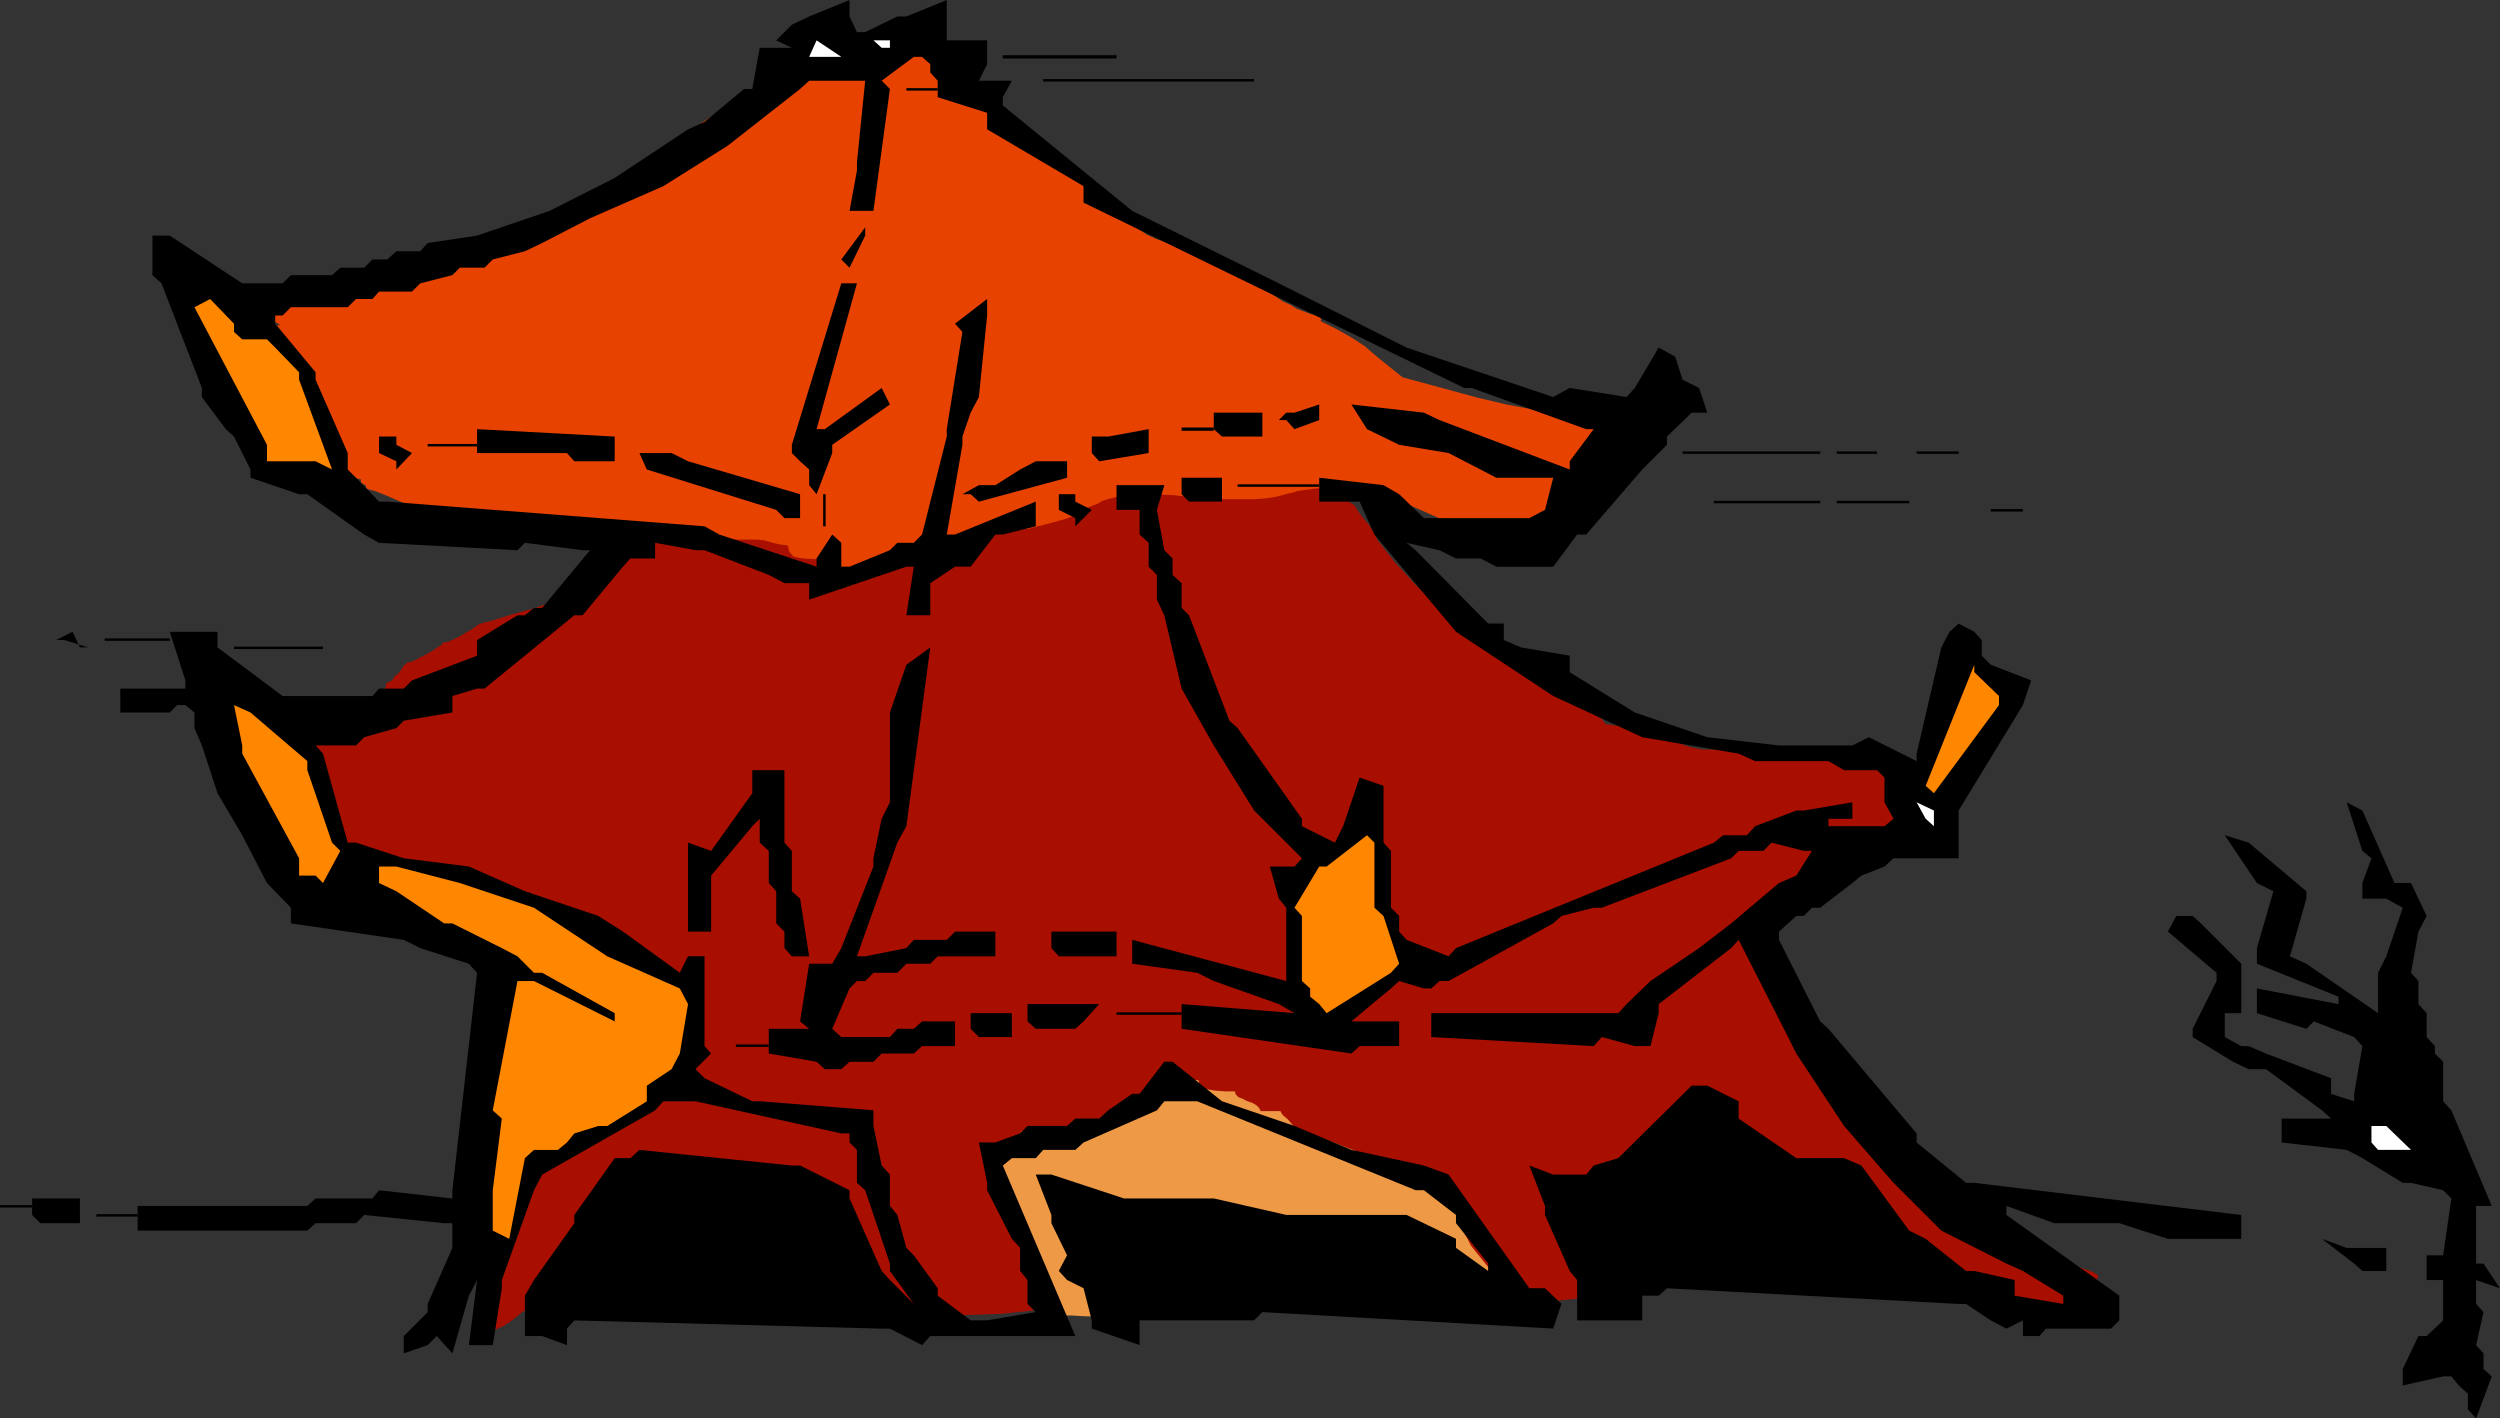 <?xml version="1.0" encoding="UTF-8" standalone="no"?>
<svg
   version="1.0"
   width="129.724mm"
   height="73.601mm"
   id="svg54"
   sodipodi:docname="Pagoda 03.wmf"
   xmlns:inkscape="http://www.inkscape.org/namespaces/inkscape"
   xmlns:sodipodi="http://sodipodi.sourceforge.net/DTD/sodipodi-0.dtd"
   xmlns="http://www.w3.org/2000/svg"
   xmlns:svg="http://www.w3.org/2000/svg">
  <rect width="100%" height="100%" fill="#333333" stroke="none"/>
  <sodipodi:namedview
     id="namedview54"
     pagecolor="#ffffff"
     bordercolor="#000000"
     borderopacity="0.25"
     inkscape:showpageshadow="2"
     inkscape:pageopacity="0.0"
     inkscape:pagecheckerboard="0"
     inkscape:deskcolor="#d1d1d1"
     inkscape:document-units="mm" />
  <defs
     id="defs1">
    <pattern
       id="WMFhbasepattern"
       patternUnits="userSpaceOnUse"
       width="6"
       height="6"
       x="0"
       y="0" />
  </defs>
  <path
     style="fill:#a80f00;fill-opacity:1;fill-rule:evenodd;stroke:none"
     d="m 123.624,105.003 -0.323,0.969 -0.485,0.969 -0.485,0.969 -0.485,0.808 -1.293,1.292 -1.131,1.131 -2.747,1.777 -1.454,0.969 -1.454,1.131 -2.101,1.292 -1.939,1.131 -2.424,0.969 -2.262,0.808 -4.686,1.292 -4.686,1.454 h -0.323 l -0.485,0.162 -0.97,0.323 -1.131,0.808 -1.131,0.646 -1.293,0.808 -1.293,0.646 -1.131,0.485 -0.646,0.162 h -0.485 v 0.162 l -0.162,0.323 -0.323,0.162 -0.485,0.323 -0.97,0.646 -1.131,0.646 -1.293,0.646 -1.131,0.646 -0.97,0.323 H 79.992 l -0.323,0.162 v 0 0.162 l -0.485,0.323 -0.485,0.808 -0.485,0.646 -0.808,0.646 -0.485,0.808 -0.646,0.323 -0.323,0.162 h -0.162 l -0.162,0.808 -0.323,0.646 -0.485,0.646 -0.646,0.485 -0.97,0.646 -0.97,0.485 -2.101,0.808 -2.262,0.646 -2.101,0.485 -0.97,0.162 -0.808,0.162 h -0.646 -0.485 l -0.646,0.162 -0.97,0.162 -1.778,0.323 -1.778,0.323 -0.97,0.162 h -0.808 l 0.162,3.069 0.485,3.069 0.646,2.908 0.808,2.746 1.131,2.746 1.293,2.585 1.616,2.423 1.778,2.262 1.939,1.939 1.939,1.939 2.262,1.615 2.424,1.615 2.424,1.292 2.586,1.131 2.747,0.808 2.747,0.808 h 0.808 l 0.97,0.162 h 1.131 l 1.131,0.323 2.424,0.323 2.424,0.162 0.485,0.646 0.808,0.646 0.808,0.485 1.131,0.485 0.97,0.323 0.97,0.323 0.97,0.162 h 0.808 v 0.162 0.485 l 0.323,0.323 0.162,0.485 0.485,1.292 0.485,1.292 0.646,1.454 0.485,1.292 0.323,1.292 0.162,0.485 v 0.323 l 0.162,1.131 0.162,1.131 V 190.46 l 0.162,1.454 0.162,3.231 v 3.392 3.392 l -0.162,3.069 -0.162,1.454 v 1.454 l -0.162,1.131 -0.162,0.969 v 2.746 l -0.162,3.231 -0.162,1.615 -0.162,1.615 -0.162,1.454 -0.323,1.292 -6.141,29.078 v 5.008 h 0.97 v 5.008 l 0.808,-0.162 0.808,-0.162 0.646,-0.323 0.808,-0.323 1.454,-0.969 1.616,-1.292 1.454,-1.131 1.454,-1.131 1.454,-0.969 0.808,-0.323 0.646,-0.323 15.998,-2.908 3.07,-0.646 2.909,-0.323 2.909,-0.162 2.909,0.162 2.909,0.162 2.747,0.485 2.909,0.485 2.747,0.646 5.656,1.615 5.333,1.615 5.494,1.615 2.586,0.646 2.586,0.646 0.97,0.162 1.131,0.162 h 2.424 2.424 2.586 l 2.586,-0.162 h 2.586 l 2.262,-0.162 h 2.101 l 4.525,-0.162 4.525,-0.162 4.525,-0.485 4.525,-0.485 4.686,-0.485 4.363,-0.646 4.363,-0.808 4.202,-0.808 1.616,-0.323 1.939,-0.323 1.939,-0.162 2.101,-0.162 h 4.04 3.394 l 2.909,0.162 3.07,0.323 2.909,0.323 2.909,0.162 2.586,0.162 2.424,0.162 5.01,-0.162 10.342,-0.323 5.171,-0.162 5.01,0.162 2.424,0.162 2.424,0.162 2.262,0.485 2.262,0.485 0.97,0.162 1.293,0.162 h 1.293 1.616 3.232 l 3.555,-0.162 3.555,-0.162 3.232,-0.323 1.616,-0.162 1.293,-0.323 1.131,-0.162 1.131,-0.162 1.939,-0.485 1.939,-0.969 2.101,-0.969 2.101,-0.969 2.262,-0.969 2.262,-0.808 2.101,-0.646 1.131,-0.162 h 1.131 l 1.939,-0.162 h 2.101 4.525 l 5.01,0.162 5.01,0.485 5.01,0.485 2.424,0.323 2.262,0.323 2.101,0.323 2.101,0.323 1.778,0.485 1.616,0.323 0.97,0.162 1.131,0.162 2.424,0.323 2.586,0.162 5.333,0.646 2.424,0.323 1.293,0.323 0.97,0.162 0.97,0.323 0.808,0.323 3.07,1.615 1.454,0.646 1.616,0.485 1.616,0.485 1.616,0.485 1.778,0.162 1.778,0.162 0.162,0.162 0.162,0.162 0.323,0.162 0.485,0.162 1.131,0.162 1.293,0.162 h 1.454 1.293 1.616 0.162 l 0.323,-0.485 0.485,-0.485 0.485,-0.646 1.131,-1.292 0.162,-0.485 0.162,-0.485 0.162,-0.485 0.162,-0.646 1.454,-2.908 0.323,-0.485 v -0.485 l -1.131,-0.646 -1.293,-0.485 -1.454,-0.485 -1.454,-0.323 -3.232,-0.969 -3.394,-0.646 -3.232,-0.969 -3.232,-0.969 -1.616,-0.646 -1.293,-0.646 -1.454,-0.646 -1.131,-0.808 -2.262,-1.454 -2.262,-1.777 -2.262,-1.777 -2.262,-2.1 -2.262,-1.939 -2.262,-2.262 -4.363,-4.523 -4.04,-4.846 -4.04,-4.846 -1.778,-2.262 -1.778,-2.423 -1.778,-2.423 -1.616,-2.262 -2.909,-4.362 -2.747,-4.2 -1.131,-2.262 -1.131,-2.1 -0.97,-2.423 -0.808,-2.585 -0.323,-0.808 -0.323,-0.969 -0.162,-1.131 -0.162,-1.292 -0.162,-2.423 v -2.423 l 0.646,-0.162 0.808,-0.162 0.808,-0.162 1.131,-0.323 2.101,-0.969 2.424,-0.969 2.262,-0.969 1.939,-0.969 0.97,-0.485 0.646,-0.323 0.646,-0.323 0.485,-0.162 0.485,-0.485 0.485,-0.646 1.131,-1.292 0.808,-0.646 0.646,-0.485 0.646,-0.323 0.808,-0.162 1.131,-0.485 0.97,-0.646 0.97,-0.646 0.97,-0.646 0.97,-0.646 0.97,-0.485 0.97,-0.323 1.131,-0.162 h 0.646 l 0.485,-0.323 0.323,-0.323 0.162,-0.485 0.323,-0.969 v -0.808 h 0.97 l 0.323,-0.808 v -1.131 l -0.162,-1.292 -0.323,-1.292 -0.485,-2.585 -0.323,-1.131 v -0.808 l 0.323,1.131 0.162,0.969 0.162,0.646 0.162,0.485 v 0.323 0 h -0.162 l -0.162,-0.162 -0.162,-0.323 -0.323,-0.323 -0.485,-0.969 -0.808,-0.969 -0.646,-0.808 -0.162,-1.131 -0.162,-0.646 -0.485,-0.808 -0.646,-0.485 -0.646,-0.485 -0.97,-0.323 h -0.808 l -1.131,-0.162 -0.485,-0.646 -0.646,-0.646 -0.97,-0.485 -0.97,-0.323 -1.131,-0.323 -1.293,-0.162 -2.747,-0.323 -2.747,-0.162 h -2.747 l -1.293,0.162 h -1.131 -0.97 -0.808 -14.867 l -2.424,-0.485 -2.262,-0.808 -2.424,-0.646 -2.424,-0.969 -2.424,-0.808 -2.424,-0.646 -2.424,-0.323 -2.262,-0.323 v -0.162 l -0.323,-0.323 -0.323,-0.485 -0.646,-0.323 -0.485,-0.485 -0.808,-0.646 -1.616,-1.131 -1.616,-0.969 -1.778,-1.131 -0.646,-0.485 -0.646,-0.323 -0.646,-0.323 -0.323,-0.162 -4.848,-2.908 -4.848,-3.069 -4.686,-3.231 -4.525,-3.554 -4.525,-3.716 -4.04,-4.039 -1.939,-2.1 -1.939,-2.1 -1.778,-2.262 -1.778,-2.262 v -0.162 l -0.162,-0.323 -0.323,-0.646 -0.485,-0.808 -0.646,-0.969 -1.454,-1.777 -0.485,-0.646 -0.323,-0.485 -0.162,-0.323 -0.162,-0.323 -0.485,-0.485 -0.323,-0.162 -1.131,-0.646 h -0.485 l -0.485,-0.162 v -0.646 -0.646 l -0.323,-0.969 -0.162,-0.485 -0.162,-0.323 -0.162,-0.808 -0.808,-0.162 -0.646,-0.162 -1.616,-0.485 -1.454,-0.969 -1.616,-0.969 -1.454,-0.969 -1.454,-0.969 -1.454,-0.808 -1.616,-0.485 -3.878,-0.646 -4.04,-0.485 -4.202,-0.323 -4.202,-0.162 -4.363,0.162 -4.363,0.162 -4.363,0.162 -4.363,0.323 -8.726,0.808 -8.726,0.969 -8.403,0.969 -4.04,0.485 -3.878,0.485 -30.866,4.846 -0.97,0.323 h -1.131 l -2.586,0.162 -2.747,0.162 -2.909,0.162 -2.909,0.323 -2.586,0.485 -1.293,0.162 -1.131,0.485 -0.97,0.323 -0.808,0.646 v 0.162 l -0.162,0.323 -0.162,0.323 -0.323,0.646 -0.646,0.969 -0.323,0.323 -0.485,0.162 v 0 h -1.778 v 0.969 h -2.101 l -0.808,0.969 v 0.808 l -0.162,0.485 -0.162,0.162 h -0.162 l -0.162,-0.162 z"
     id="path1" />
  <path
     style="fill:#ed9945;fill-opacity:1;fill-rule:evenodd;stroke:none"
     d="m 295.889,253.947 -0.485,-0.646 -0.485,-0.808 -1.131,-1.615 -1.293,-1.615 -1.454,-1.777 -1.293,-1.615 -1.293,-1.615 -0.808,-1.615 -0.485,-0.808 -0.162,-0.808 v -3.069 l -0.485,-0.162 -0.323,-0.162 -0.323,-0.323 -0.323,-0.485 -0.323,-0.808 -0.162,-0.969 -0.808,-0.162 -0.646,-0.323 -0.808,-0.323 -0.808,-0.162 v -0.485 l -0.162,-0.485 v -0.485 l -0.162,-0.323 -0.162,-0.162 -0.485,-0.162 v -0.323 l -0.162,-0.646 h -0.323 l -0.808,-0.162 -1.778,-0.323 -1.616,-0.323 -0.808,-0.162 h -0.485 l -1.454,-0.969 -0.646,-0.485 -0.646,-0.485 -0.646,-0.485 -0.808,-0.323 -0.808,-0.323 h -0.97 -2.101 v -0.969 h -0.323 -0.323 l -0.485,-0.323 -0.485,-0.162 -1.293,-0.485 -2.909,-1.131 -1.454,-0.485 -0.485,-0.162 -0.485,-0.162 h -0.485 l -0.323,-0.162 h -0.646 l -0.485,-0.162 -1.131,-0.323 -0.808,-0.323 -0.808,-0.162 -0.162,-0.646 -0.323,-0.646 -0.97,-1.131 -0.97,-0.808 -0.323,-0.485 -0.162,-0.323 h -3.878 l -0.162,-0.323 -0.162,-0.323 -0.485,-0.485 -0.808,-0.485 -0.97,-0.323 -0.97,-0.485 -0.808,-0.323 -0.485,-0.485 -0.162,-0.323 v -0.323 h -1.939 l -2.101,-0.162 -0.97,-0.162 -0.97,-0.162 -0.646,-0.162 -0.485,-0.485 v -0.969 l -0.485,-0.162 -0.646,0.162 -0.646,0.162 -0.808,0.323 -0.97,0.485 -1.131,0.485 -1.939,1.131 -2.101,1.292 -0.808,0.485 -0.808,0.485 -0.646,0.485 -0.485,0.323 -0.323,0.323 h -0.162 -3.878 l -0.808,0.323 -0.97,0.485 -1.939,0.808 -2.424,0.646 -2.586,0.485 -2.586,0.485 -2.747,0.485 -2.586,0.162 -2.424,0.162 v 0.162 l -0.162,0.323 -0.323,0.646 -0.646,0.646 -0.808,0.646 -0.97,0.646 -0.808,0.485 -0.646,0.485 h -0.485 v 1.777 1.131 l 0.162,1.454 v 1.454 l 0.162,1.131 0.162,0.323 0.162,0.485 0.162,0.162 0.162,0.162 v 0.969 l 0.323,1.292 0.162,0.646 0.323,0.485 0.485,0.323 0.646,0.162 v 0.323 0.646 l 0.485,1.131 0.485,1.454 1.293,2.746 0.808,1.292 0.485,0.969 0.323,0.323 0.162,0.162 h 0.97 v 5.008 h 0.97 v 1.939 l 0.485,0.162 0.485,0.485 0.485,0.646 0.485,0.808 0.485,0.646 0.323,0.646 0.323,0.485 v 0 0.162 h 2.586 l 2.747,0.162 5.656,0.162 2.909,-0.162 3.07,-0.162 2.909,-0.323 3.07,-0.646 3.717,-0.808 3.878,-0.646 4.04,-0.646 4.04,-0.485 4.04,-0.323 4.202,-0.162 8.565,-0.323 h 8.403 l 8.565,0.162 8.242,0.162 h 3.878 z"
     id="path2" />
  <path
     style="fill:#e84200;fill-opacity:1;fill-rule:evenodd;stroke:none"
     d="m 165.478,10.985 h -0.323 l -0.646,0.162 -1.293,0.162 -1.454,0.323 -1.616,0.485 -1.454,0.485 -1.454,0.323 -1.131,0.485 -0.323,0.323 -0.323,0.162 v 1.131 h -1.454 l -1.131,0.162 -1.131,0.485 -0.97,0.323 -1.616,0.969 -1.454,0.969 -1.616,0.808 -1.616,0.969 -3.394,2.1 -3.394,2.262 -3.394,2.585 -3.232,2.423 -3.07,2.585 -2.909,2.262 -1.293,1.131 -1.131,0.969 -6.949,2.908 -27.795,10.985 H 79.669 l -15.675,5.008 -1.293,0.323 -1.454,0.485 -3.232,1.131 -1.778,0.485 -1.616,0.323 -1.454,0.323 h -1.293 v 2.908 h 0.97 l 0.162,0.969 0.162,0.969 0.162,0.323 0.485,0.323 0.485,0.323 h 0.646 l -0.323,-0.323 -0.323,-0.162 -0.323,-0.162 h -0.162 -0.323 v 0.162 0.485 l 0.323,0.646 0.485,0.646 0.646,0.808 5.01,5.008 v 1.615 l 0.162,1.939 0.323,1.777 0.162,0.969 0.323,0.808 0.97,2.908 h 0.97 l 1.131,5.977 v 4.039 -1.454 -0.162 l 0.162,0.162 0.323,0.323 0.323,0.323 0.485,0.323 0.485,0.485 0.162,0.646 0.323,0.646 0.646,0.485 0.646,0.485 0.808,0.323 0.808,0.323 h 0.97 l 0.646,0.162 v 0.485 l 0.162,0.323 h 0.162 l 0.162,0.162 h 0.323 v 0 l 0.162,0.323 0.162,0.485 0.323,0.162 0.646,0.162 0.646,0.162 0.808,0.323 1.616,0.646 3.717,1.615 0.97,0.485 1.616,0.808 1.131,0.485 0.485,0.323 v 0.969 0 H 89.041 l 5.494,-0.162 h 10.989 l 5.494,0.162 5.494,0.485 2.586,0.162 2.586,0.323 2.424,0.485 2.586,0.485 0.323,0.162 0.646,0.162 1.454,0.323 1.293,0.323 0.646,0.162 h 0.485 l 1.939,0.323 2.101,0.162 4.525,0.162 4.363,0.162 h 4.04 l 1.454,0.162 1.616,0.485 1.454,0.323 1.454,0.162 0.162,0.646 0.162,0.646 0.323,0.323 0.323,0.485 0.485,0.162 0.646,0.162 1.131,0.162 2.747,0.162 1.131,0.162 h 0.323 l 0.485,0.162 v 0.969 l 0.808,0.323 1.131,0.162 1.293,0.162 h 1.454 1.454 l 1.616,-0.162 3.394,-0.485 3.07,-0.646 1.454,-0.323 1.293,-0.485 1.131,-0.323 0.97,-0.485 0.485,-0.323 0.485,-0.485 0.97,-0.969 h 2.909 v -1.131 l 0.485,-0.162 0.485,-0.162 h 0.808 l 0.808,-0.162 1.616,-0.162 3.878,-0.323 1.939,-0.323 1.616,-0.162 0.646,-0.162 0.646,-0.323 h 0.485 0.485 l 0.808,-0.162 h 0.646 l 1.778,-0.485 1.939,-0.485 1.778,-0.485 1.778,-0.485 1.293,-0.485 0.646,-0.162 0.485,-0.162 v -0.969 h 0.646 l 0.97,-0.323 1.616,-0.646 0.808,-0.323 0.808,-0.485 0.485,-0.162 0.485,-0.162 1.939,-0.485 1.939,-0.162 2.101,-0.162 2.262,-0.162 4.525,0.162 4.686,0.485 4.686,0.323 h 2.262 2.262 2.262 l 2.101,-0.162 2.101,-0.323 1.778,-0.485 0.646,-0.162 0.808,-0.162 0.97,-0.323 1.131,-0.162 2.424,-0.323 2.586,-0.162 h 2.586 l 2.262,-0.162 1.131,0.162 h 0.97 l 0.808,0.162 h 0.646 l 20.846,9.208 h 0.97 l 1.131,0.162 h 1.454 l 2.909,0.485 h 1.454 l 1.131,0.162 h 0.97 l 0.97,-0.323 0.97,-0.646 0.808,-0.646 0.646,-0.646 0.808,-0.646 0.808,-0.485 0.97,-0.323 0.97,-0.162 v -0.808 l 0.323,-0.646 0.485,-0.646 0.485,-0.646 0.485,-0.485 0.808,-0.323 0.646,-0.323 0.808,-0.162 v -0.485 l 0.162,-0.485 0.323,-0.808 0.808,-0.969 0.646,-0.808 0.646,-0.808 0.808,-0.969 0.323,-1.131 0.162,-0.646 V 89.98 h 0.808 l 0.485,-0.485 0.323,-0.485 0.162,-0.646 0.162,-1.454 0.162,-0.485 v -0.485 h 0.97 v -1.939 0 l -1.454,-0.162 -1.454,-0.323 -1.131,-0.323 -0.646,-0.162 -0.485,-0.162 -2.586,-0.646 -2.747,-0.646 -5.979,-1.131 -5.979,-1.131 -2.747,-0.646 -2.747,-0.646 -14.867,-4.039 -5.01,-4.039 -2.424,-2.1 -2.747,-1.777 -2.909,-1.615 -2.909,-1.454 v -0.969 l -0.97,-0.162 -1.131,-0.323 -1.293,-0.485 -1.293,-0.485 -1.293,-0.808 -1.454,-0.646 -2.909,-1.939 -1.454,-0.969 -1.293,-0.969 -1.454,-0.808 -2.424,-1.777 -1.131,-0.646 -0.97,-0.646 -0.808,-0.485 -1.616,-0.646 -1.939,-0.646 -2.262,-0.646 -2.262,-0.646 -2.101,-0.646 -2.262,-0.808 -1.778,-0.808 -0.97,-0.646 -0.808,-0.485 -25.694,-22.131 V 21.97 l -0.97,-0.162 -0.97,-0.323 -0.97,-0.485 -1.131,-0.646 -0.97,-0.808 -0.808,-0.646 -0.808,-0.646 -0.485,-0.323 -2.909,-4.039 0.485,0.646 0.323,0.485 0.162,0.323 0.162,0.162 v 0.162 0 l -0.162,-0.162 -0.162,-0.162 -0.646,-0.323 -0.646,-0.646 -0.808,-0.323 -0.808,-0.162 v -0.646 l -0.323,-0.646 -0.646,-0.969 -0.323,-0.485 -0.323,-0.485 -0.162,-0.323 -0.162,-0.485 -1.454,0.162 -1.293,0.323 -1.293,0.485 -1.131,0.646 -1.131,0.646 -0.485,0.323 -0.485,0.485 -0.808,0.485 -0.808,0.485 h -9.05 z"
     id="path3" />
  <path
     style="fill:#000000;fill-opacity:1;fill-rule:evenodd;stroke:none"
     d="m 483.991,276.401 v -3.069 l -1.778,-1.615 -1.454,-1.777 h -1.616 l -7.918,1.777 v -3.231 l 3.07,-6.462 h 1.616 l 3.232,-3.069 v -1.615 -6.3 h -3.232 v -4.846 h 3.232 l 1.616,-11.147 -1.616,-1.615 -6.302,-1.454 h -1.616 l -7.918,-4.846 -3.07,-1.615 -12.766,-1.454 v -4.685 h 9.696 l -1.778,-1.615 -10.989,-8.077 h -1.778 -1.616 l -3.07,-1.454 -7.918,-4.846 v -1.615 l 4.686,-9.37 v -1.615 l -9.534,-8.077 1.616,-3.069 h 3.232 l 1.616,1.454 7.918,7.916 v 1.777 7.916 h -3.232 v 4.685 l 3.232,1.777 h 1.454 l 3.394,1.454 12.766,4.846 v 3.069 l 4.525,1.454 v -1.454 l 1.616,-9.37 -1.616,-1.777 -7.918,-3.069 -1.454,1.454 -9.696,-3.069 v -4.846 l 15.998,3.069 v -1.454 l -15.998,-6.462 v -3.069 l 3.232,-11.147 -3.232,-1.615 -6.302,-9.37 4.686,1.454 11.312,9.531 v 1.454 l -3.232,11.308 3.232,1.454 14.059,9.693 v 1.615 -9.531 l 1.616,-3.231 3.232,-9.531 -3.232,-1.777 h -4.686 v -3.069 l 1.778,-4.846 -1.778,-1.454 -3.07,-9.531 3.07,1.615 6.302,14.216 h 3.232 l 3.07,6.462 -1.616,3.069 -1.454,8.077 1.454,1.615 v 4.523 l 1.616,1.777 v 4.685 l 1.616,1.777 v 1.454 l 1.616,1.615 v 7.754 l 1.616,1.777 7.918,18.739 h -3.07 v 11.308 h 1.454 l 3.232,4.846 -4.686,-1.615 v 4.685 l 1.454,1.615 -1.454,6.462 1.454,1.615 v 3.069 l 1.616,1.454 -3.07,8.239 z"
     id="path4" />
  <path
     style="fill:#000000;fill-opacity:1;fill-rule:evenodd;stroke:none"
     d="m 83.87,263.801 -4.686,1.615 v -1.615 -1.777 l 4.686,-4.685 v -1.615 L 88.718,244.739 v -1.777 -3.069 h -1.616 l -15.675,-1.615 -1.616,1.615 H 61.893 l -1.616,1.454 H 26.987 v -4.846 h 33.29 l 1.616,-1.454 h 11.15 l 1.293,-1.615 14.382,1.615 v -1.615 l 4.848,-42.648 -1.616,-1.777 -9.534,-3.069 -3.232,-1.615 -22.139,-3.231 v -3.069 l -4.686,-4.846 -4.848,-9.37 -4.848,-8.239 -3.07,-9.37 -1.454,-3.392 v -3.069 l -1.778,-1.454 h -1.616 l -1.454,1.454 h -9.696 v -4.685 h 12.766 v -1.615 l -3.07,-9.531 h 3.07 6.302 v 3.069 l 12.766,9.531 h 1.616 15.998 l 1.293,-1.454 h 4.848 l 1.616,-1.615 12.766,-4.846 v -3.069 l 7.918,-4.846 h 1.454 l 1.778,-1.454 h 1.616 l 9.373,-11.308 h -1.454 l -11.312,-1.454 -1.454,1.454 -27.149,-1.454 -2.909,-1.615 -11.15,-7.916 H 58.661 L 49.126,93.695 V 92.08 L 45.894,85.618 44.278,84.164 39.592,77.864 V 76.087 L 31.674,55.571 29.896,53.956 v -7.754 h 3.394 l 14.221,9.37 h 1.616 6.302 l 1.616,-1.615 h 8.08 l 1.616,-1.454 h 4.686 l 1.616,-1.615 h 2.909 l 1.778,-1.615 h 4.686 l 1.454,-1.615 9.696,-1.454 14.221,-4.846 12.766,-6.462 14.382,-9.531 3.232,-1.454 7.757,-6.462 h 1.616 l 1.454,-8.077 h 3.232 3.07 l -3.07,-1.454 3.07,-3.069 3.394,-1.615 L 166.609,0 v 3.231 l 1.454,3.069 h 1.616 l 6.302,-3.069 h 1.778 L 185.678,0 v 3.231 4.685 h 1.616 6.302 v 4.685 l -1.616,3.231 h 3.232 3.232 l -1.778,3.231 v 1.615 l 1.778,1.454 23.594,19.224 28.765,14.216 25.048,12.6 28.765,9.693 3.232,-1.777 11.15,1.777 1.616,-1.777 4.686,-7.916 3.232,1.777 1.454,4.523 3.232,1.615 1.616,4.846 h -3.07 l -4.848,4.685 v 1.615 l -3.232,3.231 -1.616,1.615 -10.989,12.762 h -1.778 l -4.686,6.3 h -1.616 -9.534 l -3.07,-1.615 h -4.848 l -3.232,-1.615 -6.464,-1.454 1.778,1.454 14.221,14.377 h 3.07 v 3.231 l 3.394,1.454 9.534,1.615 v 3.231 l 12.766,7.916 14.221,4.846 14.059,1.615 h 14.382 l 3.232,-1.615 9.373,4.685 v -1.454 l 4.848,-20.839 1.616,-3.069 1.778,-1.615 3.07,1.615 1.454,1.615 v 1.454 1.615 l 1.778,1.777 7.918,3.069 -1.616,4.846 -12.605,20.678 v 1.615 7.754 h -3.394 -9.373 l -1.778,1.615 -4.525,1.777 -1.778,1.454 -6.302,4.846 h -1.616 l -1.616,1.615 h -1.454 l -3.394,3.069 v 1.615 l 8.08,15.993 1.616,1.454 17.291,20.516 v 1.777 l 9.696,7.916 h 1.616 l 52.358,6.3 v 4.685 h -14.382 l -9.534,-3.069 h -12.766 l -9.373,-3.392 v 1.777 l 22.139,15.831 v 1.615 3.231 l -1.616,1.615 h -12.766 l -1.293,1.454 h -3.232 v -3.069 l -3.232,1.615 -3.07,-1.615 -4.848,-3.231 h -1.454 l -57.206,-3.069 -1.616,1.454 h -3.232 v 1.615 3.231 h -3.07 -9.696 v -3.231 -4.685 l -1.454,-1.777 -4.848,-10.985 v -1.777 l -3.07,-7.916 4.686,1.777 h 6.464 l 1.454,-1.777 4.848,-1.454 1.616,-1.615 12.766,-12.6 h 3.07 l 6.141,3.069 v 3.392 l 11.312,7.754 h 1.454 7.918 l 3.394,1.454 9.373,12.762 3.232,1.615 7.918,6.3 h 1.616 l 7.918,1.777 v 3.069 l 9.534,1.615 v -1.615 l -7.918,-4.846 -3.232,-1.454 -12.766,-6.462 -9.373,-9.37 -9.696,-11.147 -9.373,-14.216 -1.616,-3.231 -9.696,-19.062 -1.454,1.615 -14.221,10.985 v 1.777 l -1.616,6.462 h -3.07 l -6.464,-1.777 -1.616,1.777 -31.835,-1.777 v -4.685 h 6.464 1.454 28.765 l 1.616,-1.777 4.686,-4.523 9.534,-6.462 6.302,-4.846 9.373,-7.916 3.394,-1.454 3.07,-4.846 h -1.616 l -6.302,-1.615 -1.616,1.615 h -4.848 l -1.454,1.454 -25.371,9.693 h -1.616 l -6.302,1.615 -1.616,1.454 -20.523,11.308 h -1.778 l -1.616,1.454 h -1.454 l -4.848,-1.454 -1.616,1.454 -7.757,6.462 h 1.616 7.757 v 4.846 h -7.757 l -1.616,1.454 -33.29,-4.846 v -4.846 l 22.139,1.777 -3.07,-1.777 -12.766,-4.523 -3.232,-1.615 -12.766,-1.777 v -4.685 l 30.219,8.077 v -1.615 -12.762 l -1.454,-1.777 -1.778,-6.3 h 3.232 1.616 l 1.454,-1.615 -9.373,-9.37 -7.918,-12.762 -6.302,-11.147 -3.394,-14.377 -1.454,-3.069 v -4.846 l -1.616,-1.615 v -4.685 l -1.778,-1.615 v -4.846 h -1.454 -3.07 v -4.846 h 9.373 l -1.454,4.846 1.454,7.916 1.616,1.615 v 3.231 l 1.778,1.615 v 4.846 l 1.454,1.454 7.918,20.678 1.616,1.454 12.605,17.77 v 1.454 l 6.464,3.231 1.616,-3.231 3.232,-9.531 4.686,1.615 v 11.147 l 1.454,1.615 v 11.147 l 1.616,1.615 v 3.069 l 1.454,1.615 8.242,3.231 1.454,-1.615 50.581,-20.678 1.778,-1.454 h 4.686 l 1.616,-1.777 8.08,-3.069 h 1.454 l 9.534,-1.615 v 3.231 h -4.686 v 1.454 h 10.989 l 1.778,-1.454 -1.778,-3.231 v -1.777 -3.069 l -1.454,-1.454 h -6.464 l -3.07,-1.777 h -14.382 l -3.232,-1.454 -18.907,-3.231 -17.453,-8.077 -19.069,-12.6 -15.998,-19.062 -1.454,-3.231 -1.454,-3.231 h -1.616 -6.302 v -4.685 l 12.605,1.454 3.07,1.777 4.848,4.685 h 6.302 4.848 9.534 l 3.07,-1.615 1.616,-6.3 h -1.616 -9.534 l -9.373,-4.846 -9.696,-1.615 -6.302,-3.069 -3.07,-4.846 14.221,1.615 3.07,1.454 25.533,9.693 v -1.615 l 4.686,-6.3 h -1.454 l -22.462,-8.077 h -1.454 L 212.504,39.74 V 36.509 L 193.597,25.362 v -3.231 l -9.696,-3.069 V 15.831 l -1.454,-1.615 v -1.615 l -1.616,-1.454 h -1.616 l -6.302,4.685 1.616,1.615 -3.232,23.908 h -4.686 l 1.454,-7.916 v -1.615 l 1.616,-15.993 h -1.616 -9.373 l -1.778,1.615 -14.221,11.147 -12.605,7.916 -14.382,6.3 -9.373,4.846 -3.394,1.615 -6.302,1.615 -1.616,1.615 h -4.848 l -1.454,1.454 -6.302,1.615 -1.616,1.615 h -6.464 l -1.293,1.454 h -3.232 l -1.616,1.615 H 57.045 l -1.616,1.615 h -1.454 v 1.615 l 7.918,9.531 v 1.454 l 6.302,14.377 v 1.615 1.615 l 1.616,1.615 4.525,4.685 h 1.616 l 62.216,4.846 2.909,1.615 19.069,6.3 v -1.615 l 3.07,-4.685 1.778,1.615 v 4.685 h 1.616 l 7.918,-3.231 1.454,-1.454 h 3.232 l 1.616,-1.615 4.848,-19.224 v -1.454 l 3.07,-19.062 -1.454,-1.615 6.302,-4.846 v 3.231 l -1.616,15.993 -1.616,3.069 -1.616,4.685 v 1.615 l -3.07,17.608 h 1.616 l 15.837,-6.462 v 4.846 l -6.464,1.615 h -1.454 l -4.848,6.3 h -3.07 l -4.848,3.231 v 1.454 4.846 h -4.686 l 1.454,-9.531 h -1.454 l -19.069,6.462 v -3.231 h -4.848 l -3.07,-1.615 -12.605,-4.846 h -1.778 l -7.918,-1.454 v 3.069 h -4.848 l -1.454,1.615 -7.918,9.531 h -1.616 l -17.614,14.377 h -1.454 l -4.848,1.454 v 3.231 l -9.534,1.615 -1.454,1.454 -6.302,1.777 -1.616,1.615 H 61.893 l 1.454,1.615 4.848,17.447 h 1.616 l 9.373,3.069 12.766,1.615 10.989,4.846 14.382,4.846 4.848,3.069 11.15,8.077 1.616,-3.231 h 3.232 v 1.454 16.154 l 1.293,1.454 -3.07,3.069 1.778,1.777 9.373,4.523 h 1.454 l 22.301,1.777 v 3.069 l 1.616,7.754 1.616,1.777 v 6.139 l 1.454,1.777 1.778,6.462 1.454,1.454 4.686,6.462 v 1.454 l 6.464,4.846 h 3.232 l 9.534,-1.615 -1.616,-1.615 v -4.685 l -1.454,-1.777 v -4.523 l -1.616,-1.777 -4.848,-9.531 v -1.454 l -1.616,-7.916 h 3.232 l 4.848,-1.777 1.454,-1.454 h 7.757 l 1.616,-1.454 h 4.686 l 1.778,-1.615 4.686,-3.231 h 1.454 l 4.848,-6.3 h 1.616 l 9.696,7.754 14.221,4.846 11.15,4.685 14.221,3.069 4.848,1.777 15.837,22.293 h 3.07 l 3.232,3.069 -1.616,4.846 -57.045,-3.231 -1.616,1.615 h -28.603 1.616 4.525 v 4.846 l -9.373,-3.231 v -1.615 l -1.616,-6.3 -3.232,-1.615 -1.616,-1.777 1.616,-3.069 -3.07,-6.3 v -1.615 l -3.07,-7.916 h 3.07 l 14.221,4.685 h 17.614 l 14.221,3.231 h 19.069 4.525 l 9.696,4.685 v 1.777 l 6.302,4.523 v -1.454 l -6.302,-7.916 v -1.615 l -6.302,-4.846 h -1.616 L 234.805,215.984 h -1.616 -4.848 l -1.454,1.777 -14.382,6.3 -1.616,1.454 h -6.302 l -1.454,1.615 h -4.686 l -1.778,1.454 14.221,33.44 h -3.232 -25.21 l -1.616,1.777 -6.302,-3.231 h -1.616 l -60.277,-1.615 -1.454,1.615 v 3.231 l -4.848,-1.777 h -3.394 v -3.069 -4.846 l 1.778,-3.069 7.918,-11.147 v -1.615 l 7.918,-11.147 h 1.616 1.454 l 1.778,-1.615 29.896,3.069 h 1.616 l 9.696,4.846 v 1.615 l 6.302,14.216 1.616,1.777 6.302,6.3 -1.616,-1.615 -4.686,-6.462 v -1.454 l -4.848,-14.377 -1.616,-1.454 v -6.462 l -1.454,-1.454 v -1.777 h -1.616 l -28.603,-6.3 h -1.454 -4.848 l -1.616,1.777 -22.139,12.6 -1.616,3.069 -6.302,17.608 v 1.615 l -1.778,11.147 h -4.686 l 1.616,-12.762 -1.616,3.069 -3.232,11.308 -3.07,-3.392 z"
     id="path5" />
  <path
     style="fill:#000000;fill-opacity:1;fill-rule:evenodd;stroke:none"
     d="m 314.15,252.654 1.616,-1.615 z"
     id="path6" />
  <path
     style="fill:#000000;fill-opacity:1;fill-rule:evenodd;stroke:none"
     d="m 461.691,247.808 -6.302,-4.846 4.848,1.777 h 7.757 v 4.523 h -4.686 z"
     id="path7" />
  <path
     style="fill:#ff8700;fill-opacity:1;fill-rule:evenodd;stroke:none"
     d="m 96.637,241.346 v -6.3 -1.615 l 1.778,-14.054 -1.778,-1.615 4.848,-25.362 h 3.232 l 15.837,7.916 v -1.615 l -14.221,-7.916 h -1.616 l -3.232,-3.231 -3.07,-1.615 -9.696,-4.846 h -1.616 l -9.373,-6.3 -3.394,-1.615 v -3.231 h 3.394 l 12.443,3.231 14.544,4.846 14.382,9.531 14.221,6.3 1.616,3.069 -1.616,9.693 -1.616,3.069 -4.848,3.231 v 3.069 l -7.757,4.846 h -1.778 l -4.686,1.454 -1.454,1.777 -1.778,1.454 h -1.616 -3.07 l -1.778,1.615 -3.07,15.831 z"
     id="path8" />
  <path
     style="fill:#000000;fill-opacity:1;fill-rule:evenodd;stroke:none"
     d="m 6.302,238.277 v -3.231 h 3.07 6.302 v 4.846 H 7.918 Z"
     id="path9" />
  <path
     style="fill:#ffffff;fill-opacity:1;fill-rule:evenodd;stroke:none"
     d="m 465.084,224.061 v -3.231 h 2.909 l 4.848,4.685 h -1.616 -4.848 z"
     id="path10" />
  <path
     style="fill:#000000;fill-opacity:1;fill-rule:evenodd;stroke:none"
     d="m 160.145,208.23 -9.373,-1.615 v -4.846 h 7.918 l -1.778,-1.454 1.778,-11.308 h 3.07 1.454 l 1.778,-3.069 6.302,-15.993 v -1.615 l 1.616,-7.754 1.616,-3.231 v -4.846 -7.916 -4.846 l 3.232,-9.37 4.686,-3.392 -4.686,35.055 -1.778,3.231 -7.918,22.293 h 1.616 l 8.08,-1.615 1.454,-1.615 h 6.464 l 1.616,-1.615 h 7.918 v 4.846 h -11.312 l -1.454,1.454 h -4.686 l -1.778,1.777 h -4.686 l -1.616,1.615 h -1.616 l -1.454,1.454 -3.394,7.916 1.778,1.615 h 1.616 1.454 6.464 l 1.454,-1.615 h 3.232 l 1.616,-1.454 h 6.464 v 4.846 h -6.464 l -1.616,1.454 h -6.302 l -1.616,1.615 h -4.686 l -1.616,1.454 h -3.232 z"
     id="path11" />
  <path
     style="fill:#000000;fill-opacity:1;fill-rule:evenodd;stroke:none"
     d="m 190.365,201.768 v -3.069 h 3.232 4.848 v 4.685 h -6.464 z"
     id="path12" />
  <path
     style="fill:#000000;fill-opacity:1;fill-rule:evenodd;stroke:none"
     d="m 201.515,200.314 v -3.392 h 3.07 10.989 l -3.07,3.392 -1.616,1.454 h -1.616 -6.141 z"
     id="path13" />
  <path
     style="fill:#ff8700;fill-opacity:1;fill-rule:evenodd;stroke:none"
     d="m 258.721,196.922 -1.778,-1.454 v -1.615 l -1.616,-1.454 v -1.615 -11.147 l -1.454,-1.615 4.848,-8.077 h 1.454 l 7.918,-6.139 1.454,1.454 v 12.762 l 1.778,1.615 3.07,9.37 -1.616,1.777 -12.605,7.916 z"
     id="path14" />
  <path
     style="fill:#000000;fill-opacity:1;fill-rule:evenodd;stroke:none"
     d="m 153.843,185.937 v -3.231 l -1.616,-1.615 v -6.3 l -1.454,-1.615 v -6.3 l -1.778,-1.615 v -4.685 l -1.454,1.454 -8.08,9.693 v 1.454 9.531 h -4.525 v -17.447 l 4.525,1.615 8.08,-11.308 v -1.454 -3.069 h 3.232 3.07 v 3.069 11.147 l 1.454,1.615 v 7.916 l 1.616,1.454 1.778,11.308 h -3.394 z"
     id="path15" />
  <path
     style="fill:#000000;fill-opacity:1;fill-rule:evenodd;stroke:none"
     d="m 206.201,185.937 v -3.231 h 3.07 9.696 v 4.846 h -11.312 z"
     id="path16" />
  <path
     style="fill:#ff8700;fill-opacity:1;fill-rule:evenodd;stroke:none"
     d="m 61.893,171.721 h -3.232 v -3.392 L 47.51,147.812 v -1.615 l -1.616,-7.916 3.232,1.454 11.15,9.531 v 1.777 l 4.848,14.216 1.616,1.615 -3.394,6.3 z"
     id="path17" />
  <path
     style="fill:#ffffff;fill-opacity:1;fill-rule:evenodd;stroke:none"
     d="m 375.881,157.344 3.394,1.615 v 3.069 l -1.616,-1.454 z"
     id="path18" />
  <path
     style="fill:#ff8700;fill-opacity:1;fill-rule:evenodd;stroke:none"
     d="m 377.659,154.113 9.534,-23.747 v 1.454 l 4.848,4.685 v 1.777 l -12.766,17.285 z"
     id="path19" />
  <path
     style="fill:#000000;fill-opacity:1;fill-rule:evenodd;stroke:none"
     d="m 12.605,125.519 h -1.616 l 3.232,-1.615 1.454,3.069 h 1.616 z"
     id="path20" />
  <path
     style="fill:#000000;fill-opacity:1;fill-rule:evenodd;stroke:none"
     d="m 152.227,99.996 -25.371,-7.916 -1.454,-3.231 h 6.302 l 3.232,1.615 21.978,6.462 v 4.685 h -3.07 z"
     id="path21" />
  <path
     style="fill:#000000;fill-opacity:1;fill-rule:evenodd;stroke:none"
     d="m 207.656,99.996 v -3.069 h 3.232 v 1.454 l 3.232,1.615 -3.232,3.231 v -1.615 z"
     id="path22" />
  <path
     style="fill:#000000;fill-opacity:1;fill-rule:evenodd;stroke:none"
     d="m 190.365,96.926 h -1.616 l 3.232,-1.777 h 3.232 l 4.848,-3.069 3.07,-1.615 h 6.141 v 3.231 l -17.291,4.685 z"
     id="path23" />
  <path
     style="fill:#000000;fill-opacity:1;fill-rule:evenodd;stroke:none"
     d="m 231.734,96.926 v -3.231 h 3.07 4.848 v 4.685 h -6.464 z"
     id="path24" />
  <path
     style="fill:#000000;fill-opacity:1;fill-rule:evenodd;stroke:none"
     d="m 158.691,95.149 v -3.069 l -1.778,-1.615 -1.616,-1.615 v -1.615 l 9.696,-31.663 h 3.07 l -7.918,28.593 h 1.616 l 11.15,-8.077 1.616,3.231 -11.312,7.916 v 1.615 l -3.07,8.077 z"
     id="path25" />
  <path
     style="fill:#ff8700;fill-opacity:1;fill-rule:evenodd;stroke:none"
     d="m 61.893,90.464 h -9.534 v -3.231 l -14.221,-26.978 3.07,-1.615 4.686,4.846 v 1.615 l 1.616,1.454 h 1.616 3.232 l 1.616,1.615 4.686,4.846 v 1.454 l 6.464,17.608 z"
     id="path26" />
  <path
     style="fill:#000000;fill-opacity:1;fill-rule:evenodd;stroke:none"
     d="M 74.336,88.849 V 85.618 h 3.394 v 1.615 l 3.07,1.615 -3.07,3.231 v -1.615 z"
     id="path27" />
  <path
     style="fill:#000000;fill-opacity:1;fill-rule:evenodd;stroke:none"
     d="M 111.181,88.849 H 93.566 v -4.685 l 26.987,1.454 v 4.846 h -7.918 z"
     id="path28" />
  <path
     style="fill:#000000;fill-opacity:1;fill-rule:evenodd;stroke:none"
     d="M 214.12,88.849 V 85.618 h 3.232 l 7.918,-1.454 v 4.685 l -9.696,1.615 z"
     id="path29" />
  <path
     style="fill:#000000;fill-opacity:1;fill-rule:evenodd;stroke:none"
     d="m 238.037,84.164 v -3.231 h 3.07 6.464 v 4.685 h -7.918 z"
     id="path30" />
  <path
     style="fill:#000000;fill-opacity:1;fill-rule:evenodd;stroke:none"
     d="m 252.257,82.387 h -1.454 l 1.454,-1.454 h 1.616 l 4.848,-1.615 v 3.069 l -4.848,1.777 z"
     id="path31" />
  <path
     style="fill:#000000;fill-opacity:1;fill-rule:evenodd;stroke:none"
     d="m 320.614,80.933 1.454,-1.615 z"
     id="path32" />
  <path
     style="fill:#000000;fill-opacity:1;fill-rule:evenodd;stroke:none"
     d="m 164.993,50.886 4.686,-6.3 v 1.615 l -3.07,6.3 z"
     id="path33" />
  <path
     style="fill:#ffffff;fill-opacity:1;fill-rule:evenodd;stroke:none"
     d="m 160.145,7.916 4.848,3.231 h -3.232 -3.07 z"
     id="path34" />
  <path
     style="fill:#ffffff;fill-opacity:1;fill-rule:evenodd;stroke:none"
     d="m 172.912,9.37 -1.616,-1.454 h 3.232 v 1.454 h 1.454 z"
     id="path35" />
  <path
     style="fill:#000000;fill-opacity:1;fill-rule:evenodd;stroke:none"
     d="m 18.907,238.6 h 8.08 v -0.485 h -8.08 z"
     id="path36" />
  <path
     style="fill:#000000;fill-opacity:1;fill-rule:evenodd;stroke:none"
     d="m 0,236.823 h 6.302 v -0.485 H 0 Z"
     id="path37" />
  <path
     style="fill:#000000;fill-opacity:1;fill-rule:evenodd;stroke:none"
     d="m 144.309,205.322 h 6.464 v -0.485 h -6.464 z"
     id="path38" />
  <path
     style="fill:#000000;fill-opacity:1;fill-rule:evenodd;stroke:none"
     d="m 218.968,199.022 h 12.766 v -0.485 h -12.766 z"
     id="path39" />
  <path
     style="fill:#000000;fill-opacity:1;fill-rule:evenodd;stroke:none"
     d="m 45.894,127.296 h 17.453 v -0.485 H 45.894 Z"
     id="path40" />
  <path
     style="fill:#000000;fill-opacity:1;fill-rule:evenodd;stroke:none"
     d="m 20.523,125.681 h 12.766 v -0.485 H 20.523 Z"
     id="path41" />
  <path
     style="fill:#000000;fill-opacity:1;fill-rule:evenodd;stroke:none"
     d="m 161.923,103.226 v -6.3 h -0.485 v 6.3 z"
     id="path42" />
  <path
     style="fill:#000000;fill-opacity:1;fill-rule:evenodd;stroke:none"
     d="m 390.425,100.319 h 6.302 v -0.485 h -6.302 z"
     id="path43" />
  <path
     style="fill:#000000;fill-opacity:1;fill-rule:evenodd;stroke:none"
     d="M 336.128,98.703 H 356.974 v -0.485 h -20.846 z"
     id="path44" />
  <path
     style="fill:#000000;fill-opacity:1;fill-rule:evenodd;stroke:none"
     d="m 360.206,98.703 h 14.221 v -0.485 h -14.221 z"
     id="path45" />
  <path
     style="fill:#000000;fill-opacity:1;fill-rule:evenodd;stroke:none"
     d="m 242.723,95.472 h 15.998 v -0.485 h -15.998 z"
     id="path46" />
  <path
     style="fill:#000000;fill-opacity:1;fill-rule:evenodd;stroke:none"
     d="M 329.987,89.011 H 356.974 v -0.485 h -26.987 z"
     id="path47" />
  <path
     style="fill:#000000;fill-opacity:1;fill-rule:evenodd;stroke:none"
     d="m 360.206,89.011 h 7.918 v -0.485 h -7.918 z"
     id="path48" />
  <path
     style="fill:#000000;fill-opacity:1;fill-rule:evenodd;stroke:none"
     d="m 375.881,89.011 h 8.242 v -0.485 h -8.242 z"
     id="path49" />
  <path
     style="fill:#000000;fill-opacity:1;fill-rule:evenodd;stroke:none"
     d="m 83.87,87.557 h 9.696 v -0.485 h -9.696 z"
     id="path50" />
  <path
     style="fill:#000000;fill-opacity:1;fill-rule:evenodd;stroke:none"
     d="m 231.734,84.487 h 6.302 V 83.841 h -6.302 z"
     id="path51" />
  <path
     style="fill:#000000;fill-opacity:1;fill-rule:evenodd;stroke:none"
     d="m 177.76,17.77 h 6.141 v -0.485 h -6.141 z"
     id="path52" />
  <path
     style="fill:#000000;fill-opacity:1;fill-rule:evenodd;stroke:none"
     d="m 204.585,15.993 h 41.37 v -0.485 h -41.37 z"
     id="path53" />
  <path
     style="fill:#000000;fill-opacity:1;fill-rule:evenodd;stroke:none"
     d="m 196.667,11.47 h 22.301 v -0.646 h -22.301 z"
     id="path54" />
</svg>

